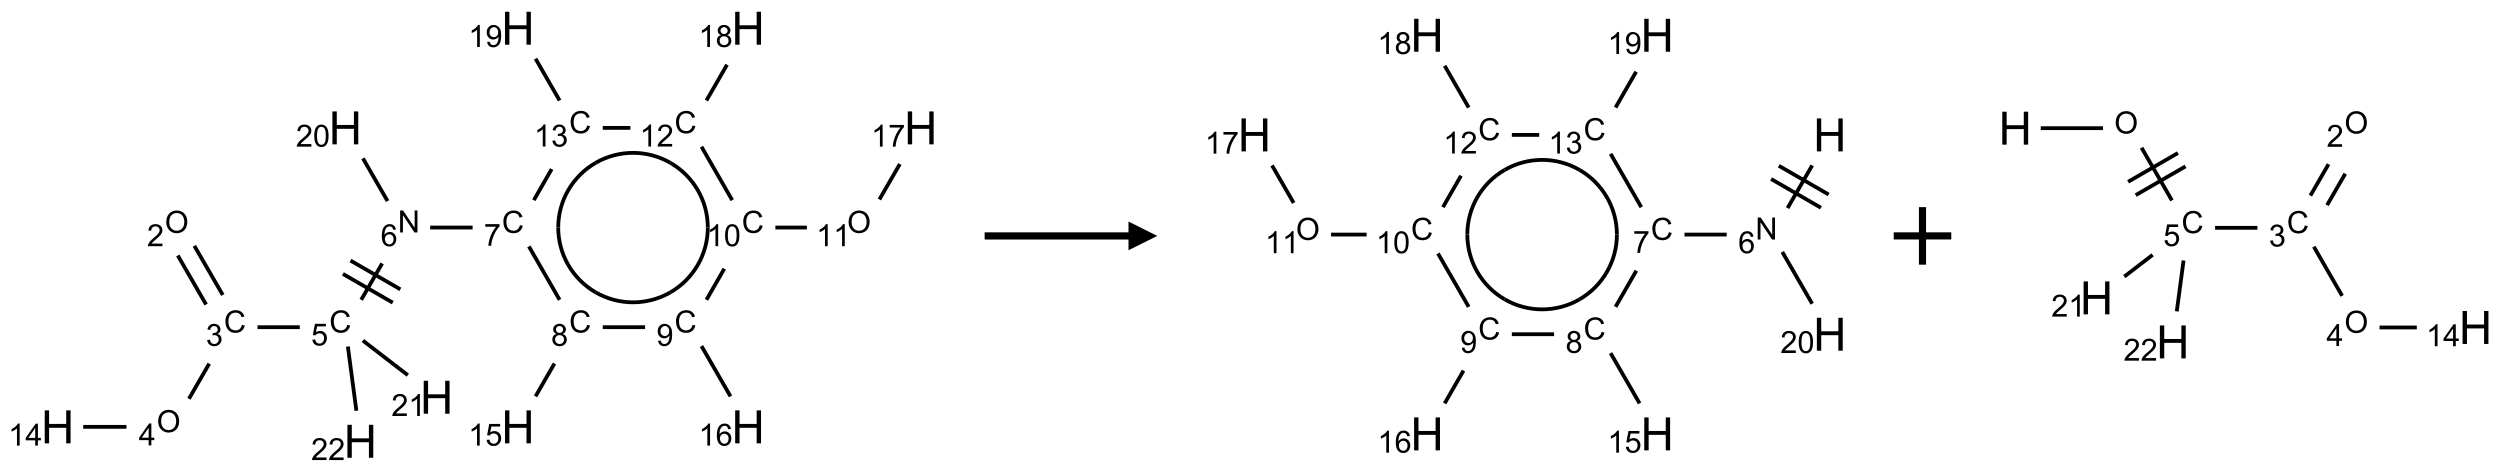 <?xml version="1.0" encoding="UTF-8"?>
<svg xmlns="http://www.w3.org/2000/svg" xmlns:xlink="http://www.w3.org/1999/xlink" width="869" height="164" viewBox="0 0 869 164">
<defs>
<g>
<g id="glyph-0-0">
<path d="M 1.332 0 L 1.332 -6.668 L 6.668 -6.668 L 6.668 0 Z M 1.5 -0.168 L 6.5 -0.168 L 6.5 -6.5 L 1.5 -6.5 Z M 1.5 -0.168 "/>
</g>
<g id="glyph-0-1">
<path d="M 0.516 -3.719 C 0.516 -4.984 0.855 -5.977 1.535 -6.695 C 2.215 -7.414 3.094 -7.77 4.172 -7.77 C 4.875 -7.77 5.512 -7.602 6.078 -7.266 C 6.645 -6.93 7.074 -6.461 7.371 -5.855 C 7.668 -5.254 7.816 -4.57 7.816 -3.809 C 7.816 -3.035 7.66 -2.34 7.348 -1.73 C 7.035 -1.117 6.594 -0.656 6.02 -0.34 C 5.449 -0.027 4.828 0.129 4.168 0.129 C 3.449 0.129 2.805 -0.043 2.238 -0.391 C 1.672 -0.738 1.246 -1.211 0.953 -1.812 C 0.66 -2.414 0.516 -3.047 0.516 -3.719 Z M 1.559 -3.703 C 1.559 -2.781 1.805 -2.059 2.301 -1.527 C 2.793 -1 3.414 -0.734 4.16 -0.734 C 4.922 -0.734 5.547 -1 6.039 -1.535 C 6.531 -2.07 6.777 -2.828 6.777 -3.812 C 6.777 -4.434 6.672 -4.977 6.461 -5.441 C 6.25 -5.902 5.945 -6.262 5.539 -6.52 C 5.133 -6.773 4.68 -6.902 4.176 -6.902 C 3.461 -6.902 2.848 -6.656 2.332 -6.164 C 1.816 -5.672 1.559 -4.852 1.559 -3.703 Z M 1.559 -3.703 "/>
</g>
<g id="glyph-0-2">
<path d="M 5.371 -0.902 L 5.371 0 L 0.324 0 C 0.316 -0.227 0.352 -0.441 0.434 -0.652 C 0.562 -0.996 0.766 -1.332 1.051 -1.668 C 1.332 -2 1.742 -2.387 2.277 -2.824 C 3.105 -3.504 3.668 -4.043 3.957 -4.441 C 4.25 -4.84 4.395 -5.215 4.395 -5.566 C 4.395 -5.938 4.262 -6.254 3.996 -6.508 C 3.73 -6.762 3.387 -6.891 2.957 -6.891 C 2.508 -6.891 2.145 -6.754 1.875 -6.484 C 1.605 -6.215 1.469 -5.84 1.465 -5.359 L 0.5 -5.457 C 0.566 -6.176 0.812 -6.727 1.246 -7.102 C 1.676 -7.477 2.254 -7.668 2.98 -7.668 C 3.711 -7.668 4.293 -7.465 4.719 -7.059 C 5.145 -6.652 5.359 -6.148 5.359 -5.547 C 5.359 -5.242 5.297 -4.941 5.172 -4.645 C 5.047 -4.352 4.84 -4.039 4.551 -3.715 C 4.262 -3.387 3.777 -2.938 3.105 -2.371 C 2.543 -1.898 2.18 -1.578 2.02 -1.41 C 1.859 -1.242 1.73 -1.07 1.625 -0.902 Z M 5.371 -0.902 "/>
</g>
<g id="glyph-0-3">
<path d="M 6.27 -2.676 L 7.281 -2.422 C 7.07 -1.594 6.688 -0.961 6.137 -0.523 C 5.586 -0.086 4.914 0.129 4.121 0.129 C 3.297 0.129 2.629 -0.039 2.113 -0.371 C 1.598 -0.707 1.203 -1.191 0.934 -1.828 C 0.664 -2.465 0.531 -3.145 0.531 -3.875 C 0.531 -4.672 0.684 -5.363 0.988 -5.957 C 1.293 -6.547 1.723 -6.996 2.285 -7.305 C 2.844 -7.613 3.461 -7.766 4.137 -7.766 C 4.898 -7.766 5.543 -7.57 6.062 -7.184 C 6.582 -6.793 6.945 -6.246 7.152 -5.543 L 6.156 -5.309 C 5.98 -5.863 5.723 -6.266 5.387 -6.52 C 5.051 -6.773 4.625 -6.902 4.113 -6.902 C 3.527 -6.902 3.039 -6.762 2.645 -6.48 C 2.25 -6.199 1.973 -5.82 1.812 -5.348 C 1.652 -4.871 1.574 -4.383 1.574 -3.879 C 1.574 -3.23 1.668 -2.664 1.855 -2.18 C 2.047 -1.695 2.34 -1.332 2.738 -1.094 C 3.137 -0.855 3.57 -0.734 4.035 -0.734 C 4.602 -0.734 5.082 -0.898 5.473 -1.223 C 5.867 -1.551 6.133 -2.035 6.27 -2.676 Z M 6.27 -2.676 "/>
</g>
<g id="glyph-0-4">
<path d="M 0.449 -2.016 L 1.387 -2.141 C 1.492 -1.609 1.676 -1.227 1.934 -0.992 C 2.191 -0.758 2.508 -0.641 2.879 -0.641 C 3.32 -0.641 3.695 -0.793 3.996 -1.098 C 4.301 -1.402 4.453 -1.781 4.453 -2.234 C 4.453 -2.664 4.312 -3.02 4.031 -3.301 C 3.75 -3.578 3.391 -3.719 2.957 -3.719 C 2.781 -3.719 2.562 -3.684 2.297 -3.613 L 2.402 -4.438 C 2.465 -4.43 2.516 -4.426 2.551 -4.426 C 2.949 -4.426 3.312 -4.531 3.629 -4.738 C 3.949 -4.949 4.109 -5.27 4.109 -5.703 C 4.109 -6.047 3.992 -6.332 3.762 -6.559 C 3.527 -6.785 3.227 -6.895 2.859 -6.895 C 2.496 -6.895 2.191 -6.781 1.949 -6.551 C 1.707 -6.324 1.547 -5.98 1.48 -5.52 L 0.543 -5.688 C 0.656 -6.316 0.918 -6.805 1.324 -7.148 C 1.73 -7.492 2.234 -7.668 2.84 -7.668 C 3.254 -7.668 3.641 -7.578 3.988 -7.398 C 4.34 -7.219 4.609 -6.977 4.793 -6.668 C 4.98 -6.359 5.074 -6.031 5.074 -5.684 C 5.074 -5.352 4.984 -5.051 4.809 -4.781 C 4.629 -4.512 4.367 -4.297 4.02 -4.137 C 4.473 -4.031 4.824 -3.816 5.074 -3.488 C 5.324 -3.16 5.449 -2.75 5.449 -2.254 C 5.449 -1.59 5.203 -1.023 4.719 -0.559 C 4.234 -0.098 3.617 0.137 2.875 0.137 C 2.203 0.137 1.648 -0.062 1.207 -0.465 C 0.762 -0.863 0.512 -1.379 0.449 -2.016 Z M 0.449 -2.016 "/>
</g>
<g id="glyph-0-5">
<path d="M 3.449 0 L 3.449 -1.828 L 0.137 -1.828 L 0.137 -2.688 L 3.621 -7.637 L 4.387 -7.637 L 4.387 -2.688 L 5.418 -2.688 L 5.418 -1.828 L 4.387 -1.828 L 4.387 0 Z M 3.449 -2.688 L 3.449 -6.129 L 1.059 -2.688 Z M 3.449 -2.688 "/>
</g>
<g id="glyph-0-6">
<path d="M 3.973 0 L 3.035 0 L 3.035 -5.973 C 2.809 -5.758 2.516 -5.543 2.148 -5.328 C 1.781 -5.113 1.453 -4.953 1.16 -4.844 L 1.16 -5.75 C 1.684 -5.996 2.145 -6.297 2.535 -6.645 C 2.93 -6.996 3.207 -7.336 3.371 -7.668 L 3.973 -7.668 Z M 3.973 0 "/>
</g>
<g id="glyph-0-7">
<path d="M 0.441 -2 L 1.426 -2.082 C 1.5 -1.605 1.668 -1.242 1.934 -1.004 C 2.199 -0.762 2.52 -0.641 2.895 -0.641 C 3.348 -0.641 3.73 -0.812 4.043 -1.152 C 4.355 -1.492 4.512 -1.941 4.512 -2.504 C 4.512 -3.039 4.359 -3.461 4.059 -3.77 C 3.758 -4.078 3.367 -4.234 2.879 -4.234 C 2.578 -4.234 2.305 -4.164 2.062 -4.027 C 1.82 -3.891 1.629 -3.715 1.488 -3.496 L 0.609 -3.609 L 1.348 -7.531 L 5.145 -7.531 L 5.145 -6.637 L 2.098 -6.637 L 1.688 -4.582 C 2.145 -4.902 2.625 -5.062 3.129 -5.062 C 3.797 -5.062 4.359 -4.832 4.816 -4.371 C 5.277 -3.91 5.504 -3.312 5.504 -2.59 C 5.504 -1.898 5.305 -1.301 4.902 -0.797 C 4.41 -0.18 3.742 0.129 2.895 0.129 C 2.199 0.129 1.633 -0.062 1.195 -0.453 C 0.758 -0.844 0.504 -1.359 0.441 -2 Z M 0.441 -2 "/>
</g>
<g id="glyph-0-8">
<path d="M 0.812 0 L 0.812 -7.637 L 1.848 -7.637 L 5.859 -1.641 L 5.859 -7.637 L 6.828 -7.637 L 6.828 0 L 5.793 0 L 1.781 -6 L 1.781 0 Z M 0.812 0 "/>
</g>
<g id="glyph-0-9">
<path d="M 5.309 -5.766 L 4.375 -5.691 C 4.293 -6.059 4.172 -6.328 4.02 -6.496 C 3.766 -6.762 3.453 -6.895 3.082 -6.895 C 2.785 -6.895 2.523 -6.812 2.297 -6.645 C 2 -6.43 1.77 -6.117 1.598 -5.703 C 1.43 -5.289 1.34 -4.703 1.332 -3.938 C 1.559 -4.281 1.836 -4.535 2.16 -4.703 C 2.488 -4.871 2.828 -4.953 3.188 -4.953 C 3.812 -4.953 4.344 -4.723 4.785 -4.262 C 5.223 -3.801 5.441 -3.207 5.441 -2.48 C 5.441 -2 5.34 -1.555 5.133 -1.145 C 4.926 -0.73 4.641 -0.418 4.281 -0.199 C 3.922 0.02 3.512 0.129 3.051 0.129 C 2.27 0.129 1.633 -0.156 1.141 -0.73 C 0.648 -1.305 0.402 -2.254 0.402 -3.574 C 0.402 -5.051 0.672 -6.121 1.219 -6.793 C 1.695 -7.375 2.336 -7.668 3.141 -7.668 C 3.742 -7.668 4.234 -7.5 4.617 -7.16 C 5 -6.824 5.23 -6.359 5.309 -5.766 Z M 1.48 -2.473 C 1.48 -2.152 1.547 -1.844 1.684 -1.547 C 1.82 -1.25 2.016 -1.027 2.262 -0.871 C 2.508 -0.719 2.766 -0.641 3.035 -0.641 C 3.434 -0.641 3.773 -0.801 4.059 -1.121 C 4.344 -1.441 4.484 -1.875 4.484 -2.422 C 4.484 -2.949 4.344 -3.367 4.062 -3.668 C 3.781 -3.973 3.426 -4.125 3 -4.125 C 2.578 -4.125 2.219 -3.973 1.922 -3.668 C 1.625 -3.363 1.48 -2.969 1.48 -2.473 Z M 1.48 -2.473 "/>
</g>
<g id="glyph-0-10">
<path d="M 0.504 -6.637 L 0.504 -7.535 L 5.449 -7.535 L 5.449 -6.809 C 4.961 -6.289 4.48 -5.602 4.004 -4.746 C 3.527 -3.887 3.156 -3.004 2.895 -2.098 C 2.707 -1.461 2.59 -0.762 2.535 0 L 1.574 0 C 1.582 -0.602 1.703 -1.328 1.926 -2.176 C 2.152 -3.027 2.477 -3.848 2.898 -4.637 C 3.32 -5.426 3.77 -6.094 4.246 -6.637 Z M 0.504 -6.637 "/>
</g>
<g id="glyph-0-11">
<path d="M 1.887 -4.141 C 1.496 -4.281 1.207 -4.484 1.02 -4.75 C 0.832 -5.016 0.738 -5.328 0.738 -5.699 C 0.738 -6.254 0.938 -6.719 1.34 -7.098 C 1.738 -7.477 2.27 -7.668 2.934 -7.668 C 3.598 -7.668 4.137 -7.473 4.543 -7.086 C 4.949 -6.699 5.152 -6.227 5.152 -5.672 C 5.152 -5.316 5.059 -5.008 4.871 -4.746 C 4.688 -4.484 4.406 -4.281 4.027 -4.141 C 4.496 -3.988 4.852 -3.742 5.098 -3.402 C 5.34 -3.062 5.465 -2.656 5.465 -2.184 C 5.465 -1.531 5.234 -0.98 4.77 -0.535 C 4.309 -0.09 3.703 0.129 2.949 0.129 C 2.195 0.129 1.586 -0.094 1.125 -0.539 C 0.664 -0.984 0.434 -1.543 0.434 -2.207 C 0.434 -2.703 0.559 -3.121 0.809 -3.457 C 1.062 -3.793 1.422 -4.02 1.887 -4.141 Z M 1.699 -5.73 C 1.699 -5.367 1.812 -5.074 2.047 -4.844 C 2.281 -4.613 2.582 -4.5 2.953 -4.5 C 3.312 -4.5 3.609 -4.613 3.84 -4.84 C 4.07 -5.066 4.188 -5.348 4.188 -5.676 C 4.188 -6.02 4.07 -6.309 3.832 -6.543 C 3.594 -6.777 3.297 -6.895 2.941 -6.895 C 2.586 -6.895 2.289 -6.781 2.051 -6.551 C 1.816 -6.324 1.699 -6.047 1.699 -5.73 Z M 1.395 -2.203 C 1.395 -1.938 1.461 -1.676 1.586 -1.426 C 1.711 -1.176 1.902 -0.984 2.152 -0.848 C 2.402 -0.711 2.672 -0.641 2.957 -0.641 C 3.406 -0.641 3.777 -0.785 4.066 -1.074 C 4.359 -1.363 4.504 -1.727 4.504 -2.172 C 4.504 -2.625 4.355 -2.996 4.055 -3.293 C 3.754 -3.586 3.379 -3.734 2.926 -3.734 C 2.484 -3.734 2.121 -3.59 1.832 -3.297 C 1.543 -3.004 1.395 -2.641 1.395 -2.203 Z M 1.395 -2.203 "/>
</g>
<g id="glyph-0-12">
<path d="M 0.582 -1.766 L 1.484 -1.848 C 1.562 -1.426 1.707 -1.117 1.922 -0.926 C 2.137 -0.734 2.414 -0.641 2.75 -0.641 C 3.039 -0.641 3.289 -0.707 3.508 -0.84 C 3.727 -0.973 3.902 -1.148 4.043 -1.367 C 4.18 -1.586 4.297 -1.887 4.391 -2.262 C 4.484 -2.637 4.531 -3.016 4.531 -3.406 C 4.531 -3.449 4.531 -3.512 4.527 -3.594 C 4.34 -3.297 4.082 -3.055 3.758 -2.867 C 3.434 -2.68 3.082 -2.59 2.703 -2.59 C 2.07 -2.59 1.535 -2.816 1.098 -3.277 C 0.66 -3.734 0.441 -4.34 0.441 -5.09 C 0.441 -5.863 0.672 -6.484 1.129 -6.957 C 1.586 -7.43 2.156 -7.668 2.844 -7.668 C 3.34 -7.668 3.793 -7.531 4.207 -7.266 C 4.617 -7 4.93 -6.617 5.145 -6.121 C 5.355 -5.629 5.465 -4.91 5.465 -3.973 C 5.465 -2.996 5.359 -2.223 5.145 -1.645 C 4.934 -1.066 4.617 -0.625 4.199 -0.324 C 3.781 -0.02 3.293 0.129 2.73 0.129 C 2.133 0.129 1.645 -0.035 1.266 -0.367 C 0.887 -0.699 0.66 -1.164 0.582 -1.766 Z M 4.422 -5.137 C 4.422 -5.676 4.277 -6.102 3.992 -6.418 C 3.707 -6.734 3.359 -6.891 2.957 -6.891 C 2.543 -6.891 2.18 -6.719 1.871 -6.379 C 1.562 -6.039 1.406 -5.598 1.406 -5.059 C 1.406 -4.57 1.555 -4.176 1.848 -3.871 C 2.141 -3.566 2.5 -3.418 2.934 -3.418 C 3.367 -3.418 3.723 -3.57 4.004 -3.871 C 4.281 -4.176 4.422 -4.598 4.422 -5.137 Z M 4.422 -5.137 "/>
</g>
<g id="glyph-0-13">
<path d="M 0.441 -3.766 C 0.441 -4.668 0.535 -5.395 0.723 -5.945 C 0.906 -6.496 1.184 -6.922 1.551 -7.219 C 1.918 -7.516 2.375 -7.668 2.934 -7.668 C 3.344 -7.668 3.703 -7.586 4.012 -7.418 C 4.32 -7.254 4.574 -7.016 4.777 -6.707 C 4.977 -6.395 5.137 -6.016 5.25 -5.57 C 5.363 -5.125 5.422 -4.523 5.422 -3.766 C 5.422 -2.871 5.328 -2.148 5.145 -1.598 C 4.961 -1.047 4.688 -0.621 4.32 -0.32 C 3.953 -0.02 3.492 0.129 2.934 0.129 C 2.195 0.129 1.617 -0.133 1.199 -0.66 C 0.695 -1.297 0.441 -2.332 0.441 -3.766 Z M 1.406 -3.766 C 1.406 -2.512 1.555 -1.68 1.848 -1.262 C 2.141 -0.848 2.5 -0.641 2.934 -0.641 C 3.363 -0.641 3.727 -0.848 4.02 -1.266 C 4.312 -1.684 4.457 -2.516 4.457 -3.766 C 4.457 -5.023 4.312 -5.859 4.02 -6.27 C 3.727 -6.684 3.359 -6.891 2.922 -6.891 C 2.492 -6.891 2.148 -6.707 1.891 -6.344 C 1.566 -5.879 1.406 -5.02 1.406 -3.766 Z M 1.406 -3.766 "/>
</g>
<g id="glyph-1-0">
<path d="M 2 0 L 2 -10 L 10 -10 L 10 0 Z M 2.25 -0.25 L 9.75 -0.25 L 9.75 -9.75 L 2.25 -9.75 Z M 2.25 -0.25 "/>
</g>
<g id="glyph-1-1">
<path d="M 1.281 0 L 1.281 -11.453 L 2.797 -11.453 L 2.797 -6.75 L 8.75 -6.75 L 8.75 -11.453 L 10.266 -11.453 L 10.266 0 L 8.75 0 L 8.75 -5.398 L 2.797 -5.398 L 2.797 0 Z M 1.281 0 "/>
</g>
</g>
</defs>
<path fill="none" stroke-width="0.033" stroke-linecap="butt" stroke-linejoin="miter" stroke="rgb(0%, 0%, 0%)" stroke-opacity="1" stroke-miterlimit="10" d="M 1.044 1.975 L 1.29 2.401 " transform="matrix(40, 0, 0, 40, 20.037, 9.812)"/>
<path fill="none" stroke-width="0.033" stroke-linecap="butt" stroke-linejoin="miter" stroke="rgb(0%, 0%, 0%)" stroke-opacity="1" stroke-miterlimit="10" d="M 1.188 1.891 L 1.435 2.318 " transform="matrix(40, 0, 0, 40, 20.037, 9.812)"/>
<path fill="none" stroke-width="0.033" stroke-linecap="butt" stroke-linejoin="miter" stroke="rgb(0%, 0%, 0%)" stroke-opacity="1" stroke-miterlimit="10" d="M 1.317 2.915 L 1.141 3.22 " transform="matrix(40, 0, 0, 40, 20.037, 9.812)"/>
<path fill="none" stroke-width="0.033" stroke-linecap="butt" stroke-linejoin="miter" stroke="rgb(0%, 0%, 0%)" stroke-opacity="1" stroke-miterlimit="10" d="M 0.598 3.464 L 0.222 3.464 " transform="matrix(40, 0, 0, 40, 20.037, 9.812)"/>
<path fill="none" stroke-width="0.033" stroke-linecap="butt" stroke-linejoin="miter" stroke="rgb(0%, 0%, 0%)" stroke-opacity="1" stroke-miterlimit="10" d="M 1.737 2.598 L 2.104 2.598 " transform="matrix(40, 0, 0, 40, 20.037, 9.812)"/>
<path fill="none" stroke-width="0.033" stroke-linecap="butt" stroke-linejoin="miter" stroke="rgb(0%, 0%, 0%)" stroke-opacity="1" stroke-miterlimit="10" d="M 2.638 2.36 L 2.82 2.044 " transform="matrix(40, 0, 0, 40, 20.037, 9.812)"/>
<path fill="none" stroke-width="0.033" stroke-linecap="butt" stroke-linejoin="miter" stroke="rgb(0%, 0%, 0%)" stroke-opacity="1" stroke-miterlimit="10" d="M 2.978 2.269 L 2.545 2.019 " transform="matrix(40, 0, 0, 40, 20.037, 9.812)"/>
<path fill="none" stroke-width="0.033" stroke-linecap="butt" stroke-linejoin="miter" stroke="rgb(0%, 0%, 0%)" stroke-opacity="1" stroke-miterlimit="10" d="M 2.912 2.385 L 2.479 2.135 " transform="matrix(40, 0, 0, 40, 20.037, 9.812)"/>
<path fill="none" stroke-width="0.033" stroke-linecap="butt" stroke-linejoin="miter" stroke="rgb(0%, 0%, 0%)" stroke-opacity="1" stroke-miterlimit="10" d="M 3.237 1.732 L 3.606 1.732 " transform="matrix(40, 0, 0, 40, 20.037, 9.812)"/>
<path fill="none" stroke-width="0.033" stroke-linecap="butt" stroke-linejoin="miter" stroke="rgb(0%, 0%, 0%)" stroke-opacity="1" stroke-miterlimit="10" d="M 4.095 1.896 L 4.362 2.36 " transform="matrix(40, 0, 0, 40, 20.037, 9.812)"/>
<path fill="none" stroke-width="0.033" stroke-linecap="butt" stroke-linejoin="miter" stroke="rgb(0%, 0%, 0%)" stroke-opacity="1" stroke-miterlimit="10" d="M 4.317 2.914 L 4.153 3.199 " transform="matrix(40, 0, 0, 40, 20.037, 9.812)"/>
<path fill="none" stroke-width="0.033" stroke-linecap="butt" stroke-linejoin="miter" stroke="rgb(0%, 0%, 0%)" stroke-opacity="1" stroke-miterlimit="10" d="M 4.737 2.598 L 5.105 2.598 " transform="matrix(40, 0, 0, 40, 20.037, 9.812)"/>
<path fill="none" stroke-width="0.033" stroke-linecap="butt" stroke-linejoin="miter" stroke="rgb(0%, 0%, 0%)" stroke-opacity="1" stroke-miterlimit="10" d="M 5.595 2.762 L 5.847 3.199 " transform="matrix(40, 0, 0, 40, 20.037, 9.812)"/>
<path fill="none" stroke-width="0.033" stroke-linecap="butt" stroke-linejoin="miter" stroke="rgb(0%, 0%, 0%)" stroke-opacity="1" stroke-miterlimit="10" d="M 5.638 2.36 L 5.793 2.09 " transform="matrix(40, 0, 0, 40, 20.037, 9.812)"/>
<path fill="none" stroke-width="0.033" stroke-linecap="butt" stroke-linejoin="miter" stroke="rgb(0%, 0%, 0%)" stroke-opacity="1" stroke-miterlimit="10" d="M 6.237 1.732 L 6.511 1.732 " transform="matrix(40, 0, 0, 40, 20.037, 9.812)"/>
<path fill="none" stroke-width="0.033" stroke-linecap="butt" stroke-linejoin="miter" stroke="rgb(0%, 0%, 0%)" stroke-opacity="1" stroke-miterlimit="10" d="M 7.141 1.488 L 7.319 1.18 " transform="matrix(40, 0, 0, 40, 20.037, 9.812)"/>
<path fill="none" stroke-width="0.033" stroke-linecap="butt" stroke-linejoin="miter" stroke="rgb(0%, 0%, 0%)" stroke-opacity="1" stroke-miterlimit="10" d="M 5.862 1.494 L 5.595 1.03 " transform="matrix(40, 0, 0, 40, 20.037, 9.812)"/>
<path fill="none" stroke-width="0.033" stroke-linecap="butt" stroke-linejoin="miter" stroke="rgb(0%, 0%, 0%)" stroke-opacity="1" stroke-miterlimit="10" d="M 5.638 0.628 L 5.817 0.317 " transform="matrix(40, 0, 0, 40, 20.037, 9.812)"/>
<path fill="none" stroke-width="0.033" stroke-linecap="butt" stroke-linejoin="miter" stroke="rgb(0%, 0%, 0%)" stroke-opacity="1" stroke-miterlimit="10" d="M 4.977 0.866 L 4.737 0.866 " transform="matrix(40, 0, 0, 40, 20.037, 9.812)"/>
<path fill="none" stroke-width="0.033" stroke-linecap="butt" stroke-linejoin="miter" stroke="rgb(0%, 0%, 0%)" stroke-opacity="1" stroke-miterlimit="10" d="M 4.293 1.224 L 4.138 1.494 " transform="matrix(40, 0, 0, 40, 20.037, 9.812)"/>
<path fill="none" stroke-width="0.033" stroke-linecap="butt" stroke-linejoin="miter" stroke="rgb(0%, 0%, 0%)" stroke-opacity="1" stroke-miterlimit="10" d="M 4.362 0.628 L 4.153 0.265 " transform="matrix(40, 0, 0, 40, 20.037, 9.812)"/>
<path fill="none" stroke-width="0.033" stroke-linecap="butt" stroke-linejoin="miter" stroke="rgb(0%, 0%, 0%)" stroke-opacity="1" stroke-miterlimit="10" d="M 2.867 1.502 L 2.653 1.131 " transform="matrix(40, 0, 0, 40, 20.037, 9.812)"/>
<path fill="none" stroke-width="0.033" stroke-linecap="butt" stroke-linejoin="miter" stroke="rgb(0%, 0%, 0%)" stroke-opacity="1" stroke-miterlimit="10" d="M 2.652 2.714 L 3.043 3.015 " transform="matrix(40, 0, 0, 40, 20.037, 9.812)"/>
<path fill="none" stroke-width="0.033" stroke-linecap="butt" stroke-linejoin="miter" stroke="rgb(0%, 0%, 0%)" stroke-opacity="1" stroke-miterlimit="10" d="M 2.522 2.766 L 2.596 3.324 " transform="matrix(40, 0, 0, 40, 20.037, 9.812)"/>
<path fill="none" stroke-width="0.033" stroke-linecap="butt" stroke-linejoin="miter" stroke="rgb(0%, 0%, 0%)" stroke-opacity="1" stroke-miterlimit="10" d="M 4.675 2.295 C 4.474 2.179 4.35 1.964 4.35 1.732 " transform="matrix(40, 0, 0, 40, 20.037, 9.812)"/>
<path fill="none" stroke-width="0.033" stroke-linecap="butt" stroke-linejoin="miter" stroke="rgb(0%, 0%, 0%)" stroke-opacity="1" stroke-miterlimit="10" d="M 5.325 2.295 C 5.124 2.411 4.876 2.411 4.675 2.295 " transform="matrix(40, 0, 0, 40, 20.037, 9.812)"/>
<path fill="none" stroke-width="0.033" stroke-linecap="butt" stroke-linejoin="miter" stroke="rgb(0%, 0%, 0%)" stroke-opacity="1" stroke-miterlimit="10" d="M 5.65 1.732 C 5.65 1.964 5.526 2.179 5.325 2.295 " transform="matrix(40, 0, 0, 40, 20.037, 9.812)"/>
<path fill="none" stroke-width="0.033" stroke-linecap="butt" stroke-linejoin="miter" stroke="rgb(0%, 0%, 0%)" stroke-opacity="1" stroke-miterlimit="10" d="M 5.325 1.17 C 5.526 1.286 5.65 1.5 5.65 1.732 " transform="matrix(40, 0, 0, 40, 20.037, 9.812)"/>
<path fill="none" stroke-width="0.033" stroke-linecap="butt" stroke-linejoin="miter" stroke="rgb(0%, 0%, 0%)" stroke-opacity="1" stroke-miterlimit="10" d="M 4.675 1.17 C 4.876 1.054 5.124 1.054 5.325 1.17 " transform="matrix(40, 0, 0, 40, 20.037, 9.812)"/>
<path fill="none" stroke-width="0.033" stroke-linecap="butt" stroke-linejoin="miter" stroke="rgb(0%, 0%, 0%)" stroke-opacity="1" stroke-miterlimit="10" d="M 4.35 1.732 C 4.35 1.5 4.474 1.286 4.675 1.17 " transform="matrix(40, 0, 0, 40, 20.037, 9.812)"/>
<g fill="rgb(0%, 0%, 0%)" fill-opacity="1">
<use xlink:href="#glyph-0-1" x="57.281" y="80.941"/>
</g>
<g fill="rgb(0%, 0%, 0%)" fill-opacity="1">
<use xlink:href="#glyph-0-2" x="51.094" y="85.574"/>
</g>
<g fill="rgb(0%, 0%, 0%)" fill-opacity="1">
<use xlink:href="#glyph-0-3" x="77.82" y="115.582"/>
</g>
<g fill="rgb(0%, 0%, 0%)" fill-opacity="1">
<use xlink:href="#glyph-0-4" x="71.566" y="120.215"/>
</g>
<g fill="rgb(0%, 0%, 0%)" fill-opacity="1">
<use xlink:href="#glyph-0-1" x="54.461" y="150.227"/>
</g>
<g fill="rgb(0%, 0%, 0%)" fill-opacity="1">
<use xlink:href="#glyph-0-5" x="48.223" y="154.824"/>
</g>
<g fill="rgb(0%, 0%, 0%)" fill-opacity="1">
<use xlink:href="#glyph-1-1" x="14.266" y="154.105"/>
</g>
<g fill="rgb(0%, 0%, 0%)" fill-opacity="1">
<use xlink:href="#glyph-0-6" x="2.859" y="154.895"/>
<use xlink:href="#glyph-0-5" x="8.792" y="154.895"/>
</g>
<g fill="rgb(0%, 0%, 0%)" fill-opacity="1">
<use xlink:href="#glyph-0-3" x="114.445" y="115.582"/>
</g>
<g fill="rgb(0%, 0%, 0%)" fill-opacity="1">
<use xlink:href="#glyph-0-7" x="108.133" y="120.082"/>
</g>
<g fill="rgb(0%, 0%, 0%)" fill-opacity="1">
<use xlink:href="#glyph-0-8" x="138.273" y="80.805"/>
</g>
<g fill="rgb(0%, 0%, 0%)" fill-opacity="1">
<use xlink:href="#glyph-0-9" x="132.309" y="85.574"/>
</g>
<g fill="rgb(0%, 0%, 0%)" fill-opacity="1">
<use xlink:href="#glyph-0-3" x="174.445" y="80.938"/>
</g>
<g fill="rgb(0%, 0%, 0%)" fill-opacity="1">
<use xlink:href="#glyph-0-10" x="168.191" y="85.445"/>
</g>
<g fill="rgb(0%, 0%, 0%)" fill-opacity="1">
<use xlink:href="#glyph-0-3" x="197.82" y="115.582"/>
</g>
<g fill="rgb(0%, 0%, 0%)" fill-opacity="1">
<use xlink:href="#glyph-0-11" x="191.551" y="120.215"/>
</g>
<g fill="rgb(0%, 0%, 0%)" fill-opacity="1">
<use xlink:href="#glyph-1-1" x="174.266" y="154.105"/>
</g>
<g fill="rgb(0%, 0%, 0%)" fill-opacity="1">
<use xlink:href="#glyph-0-6" x="162.773" y="154.895"/>
<use xlink:href="#glyph-0-7" x="168.706" y="154.895"/>
</g>
<g fill="rgb(0%, 0%, 0%)" fill-opacity="1">
<use xlink:href="#glyph-0-3" x="234.445" y="115.582"/>
</g>
<g fill="rgb(0%, 0%, 0%)" fill-opacity="1">
<use xlink:href="#glyph-0-12" x="228.176" y="120.215"/>
</g>
<g fill="rgb(0%, 0%, 0%)" fill-opacity="1">
<use xlink:href="#glyph-1-1" x="254.266" y="154.105"/>
</g>
<g fill="rgb(0%, 0%, 0%)" fill-opacity="1">
<use xlink:href="#glyph-0-6" x="242.836" y="154.895"/>
<use xlink:href="#glyph-0-9" x="248.768" y="154.895"/>
</g>
<g fill="rgb(0%, 0%, 0%)" fill-opacity="1">
<use xlink:href="#glyph-0-3" x="257.82" y="80.938"/>
</g>
<g fill="rgb(0%, 0%, 0%)" fill-opacity="1">
<use xlink:href="#glyph-0-6" x="245.66" y="85.574"/>
<use xlink:href="#glyph-0-13" x="251.592" y="85.574"/>
</g>
<g fill="rgb(0%, 0%, 0%)" fill-opacity="1">
<use xlink:href="#glyph-0-1" x="294.461" y="80.941"/>
</g>
<g fill="rgb(0%, 0%, 0%)" fill-opacity="1">
<use xlink:href="#glyph-0-6" x="283.734" y="85.574"/>
<use xlink:href="#glyph-0-6" x="289.667" y="85.574"/>
</g>
<g fill="rgb(0%, 0%, 0%)" fill-opacity="1">
<use xlink:href="#glyph-1-1" x="314.266" y="50.18"/>
</g>
<g fill="rgb(0%, 0%, 0%)" fill-opacity="1">
<use xlink:href="#glyph-0-6" x="302.828" y="50.973"/>
<use xlink:href="#glyph-0-10" x="308.76" y="50.973"/>
</g>
<g fill="rgb(0%, 0%, 0%)" fill-opacity="1">
<use xlink:href="#glyph-0-3" x="234.445" y="46.297"/>
</g>
<g fill="rgb(0%, 0%, 0%)" fill-opacity="1">
<use xlink:href="#glyph-0-6" x="222.336" y="50.934"/>
<use xlink:href="#glyph-0-2" x="228.268" y="50.934"/>
</g>
<g fill="rgb(0%, 0%, 0%)" fill-opacity="1">
<use xlink:href="#glyph-1-1" x="254.266" y="15.539"/>
</g>
<g fill="rgb(0%, 0%, 0%)" fill-opacity="1">
<use xlink:href="#glyph-0-6" x="242.812" y="16.332"/>
<use xlink:href="#glyph-0-11" x="248.745" y="16.332"/>
</g>
<g fill="rgb(0%, 0%, 0%)" fill-opacity="1">
<use xlink:href="#glyph-0-3" x="197.82" y="46.297"/>
</g>
<g fill="rgb(0%, 0%, 0%)" fill-opacity="1">
<use xlink:href="#glyph-0-6" x="185.633" y="50.934"/>
<use xlink:href="#glyph-0-4" x="191.565" y="50.934"/>
</g>
<g fill="rgb(0%, 0%, 0%)" fill-opacity="1">
<use xlink:href="#glyph-1-1" x="174.266" y="15.539"/>
</g>
<g fill="rgb(0%, 0%, 0%)" fill-opacity="1">
<use xlink:href="#glyph-0-6" x="162.812" y="16.332"/>
<use xlink:href="#glyph-0-12" x="168.745" y="16.332"/>
</g>
<g fill="rgb(0%, 0%, 0%)" fill-opacity="1">
<use xlink:href="#glyph-1-1" x="114.266" y="50.18"/>
</g>
<g fill="rgb(0%, 0%, 0%)" fill-opacity="1">
<use xlink:href="#glyph-0-2" x="102.859" y="50.973"/>
<use xlink:href="#glyph-0-13" x="108.792" y="50.973"/>
</g>
<g fill="rgb(0%, 0%, 0%)" fill-opacity="1">
<use xlink:href="#glyph-1-1" x="146" y="143.812"/>
</g>
<g fill="rgb(0%, 0%, 0%)" fill-opacity="1">
<use xlink:href="#glyph-0-2" x="136.039" y="144.605"/>
<use xlink:href="#glyph-0-6" x="141.971" y="144.605"/>
</g>
<g fill="rgb(0%, 0%, 0%)" fill-opacity="1">
<use xlink:href="#glyph-1-1" x="119.484" y="159.121"/>
</g>
<g fill="rgb(0%, 0%, 0%)" fill-opacity="1">
<use xlink:href="#glyph-0-2" x="108.133" y="159.914"/>
<use xlink:href="#glyph-0-2" x="114.065" y="159.914"/>
</g>
<path fill-rule="nonzero" fill="rgb(0%, 0%, 0%)" fill-opacity="1" d="M 342.262 83.25 L 392.262 83.25 L 392.262 87 L 402.262 82 L 392.262 77 L 392.262 80.75 L 342.262 80.75 "/>
<path fill="none" stroke-width="0.033" stroke-linecap="butt" stroke-linejoin="miter" stroke="rgb(0%, 0%, 0%)" stroke-opacity="1" stroke-miterlimit="10" d="M 4.847 1.131 L 4.633 1.502 " transform="matrix(40, 0, 0, 40, 436.037, 12.258)"/>
<path fill="none" stroke-width="0.033" stroke-linecap="butt" stroke-linejoin="miter" stroke="rgb(0%, 0%, 0%)" stroke-opacity="1" stroke-miterlimit="10" d="M 4.49 1.249 L 4.923 1.499 " transform="matrix(40, 0, 0, 40, 436.037, 12.258)"/>
<path fill="none" stroke-width="0.033" stroke-linecap="butt" stroke-linejoin="miter" stroke="rgb(0%, 0%, 0%)" stroke-opacity="1" stroke-miterlimit="10" d="M 4.557 1.134 L 4.99 1.384 " transform="matrix(40, 0, 0, 40, 436.037, 12.258)"/>
<path fill="none" stroke-width="0.033" stroke-linecap="butt" stroke-linejoin="miter" stroke="rgb(0%, 0%, 0%)" stroke-opacity="1" stroke-miterlimit="10" d="M 4.104 1.732 L 3.737 1.732 " transform="matrix(40, 0, 0, 40, 436.037, 12.258)"/>
<path fill="none" stroke-width="0.033" stroke-linecap="butt" stroke-linejoin="miter" stroke="rgb(0%, 0%, 0%)" stroke-opacity="1" stroke-miterlimit="10" d="M 3.319 2.046 L 3.138 2.36 " transform="matrix(40, 0, 0, 40, 436.037, 12.258)"/>
<path fill="none" stroke-width="0.033" stroke-linecap="butt" stroke-linejoin="miter" stroke="rgb(0%, 0%, 0%)" stroke-opacity="1" stroke-miterlimit="10" d="M 3.095 2.762 L 3.347 3.199 " transform="matrix(40, 0, 0, 40, 436.037, 12.258)"/>
<path fill="none" stroke-width="0.033" stroke-linecap="butt" stroke-linejoin="miter" stroke="rgb(0%, 0%, 0%)" stroke-opacity="1" stroke-miterlimit="10" d="M 2.604 2.598 L 2.237 2.598 " transform="matrix(40, 0, 0, 40, 436.037, 12.258)"/>
<path fill="none" stroke-width="0.033" stroke-linecap="butt" stroke-linejoin="miter" stroke="rgb(0%, 0%, 0%)" stroke-opacity="1" stroke-miterlimit="10" d="M 1.817 2.914 L 1.653 3.199 " transform="matrix(40, 0, 0, 40, 436.037, 12.258)"/>
<path fill="none" stroke-width="0.033" stroke-linecap="butt" stroke-linejoin="miter" stroke="rgb(0%, 0%, 0%)" stroke-opacity="1" stroke-miterlimit="10" d="M 1.862 2.36 L 1.595 1.896 " transform="matrix(40, 0, 0, 40, 436.037, 12.258)"/>
<path fill="none" stroke-width="0.033" stroke-linecap="butt" stroke-linejoin="miter" stroke="rgb(0%, 0%, 0%)" stroke-opacity="1" stroke-miterlimit="10" d="M 0.975 1.732 L 0.666 1.732 " transform="matrix(40, 0, 0, 40, 436.037, 12.258)"/>
<path fill="none" stroke-width="0.033" stroke-linecap="butt" stroke-linejoin="miter" stroke="rgb(0%, 0%, 0%)" stroke-opacity="1" stroke-miterlimit="10" d="M 0.341 1.457 L 0.153 1.131 " transform="matrix(40, 0, 0, 40, 436.037, 12.258)"/>
<path fill="none" stroke-width="0.033" stroke-linecap="butt" stroke-linejoin="miter" stroke="rgb(0%, 0%, 0%)" stroke-opacity="1" stroke-miterlimit="10" d="M 1.638 1.494 L 1.795 1.221 " transform="matrix(40, 0, 0, 40, 436.037, 12.258)"/>
<path fill="none" stroke-width="0.033" stroke-linecap="butt" stroke-linejoin="miter" stroke="rgb(0%, 0%, 0%)" stroke-opacity="1" stroke-miterlimit="10" d="M 1.862 0.628 L 1.653 0.265 " transform="matrix(40, 0, 0, 40, 436.037, 12.258)"/>
<path fill="none" stroke-width="0.033" stroke-linecap="butt" stroke-linejoin="miter" stroke="rgb(0%, 0%, 0%)" stroke-opacity="1" stroke-miterlimit="10" d="M 2.237 0.866 L 2.475 0.866 " transform="matrix(40, 0, 0, 40, 436.037, 12.258)"/>
<path fill="none" stroke-width="0.033" stroke-linecap="butt" stroke-linejoin="miter" stroke="rgb(0%, 0%, 0%)" stroke-opacity="1" stroke-miterlimit="10" d="M 3.095 1.03 L 3.362 1.494 " transform="matrix(40, 0, 0, 40, 436.037, 12.258)"/>
<path fill="none" stroke-width="0.033" stroke-linecap="butt" stroke-linejoin="miter" stroke="rgb(0%, 0%, 0%)" stroke-opacity="1" stroke-miterlimit="10" d="M 3.138 0.628 L 3.317 0.317 " transform="matrix(40, 0, 0, 40, 436.037, 12.258)"/>
<path fill="none" stroke-width="0.033" stroke-linecap="butt" stroke-linejoin="miter" stroke="rgb(0%, 0%, 0%)" stroke-opacity="1" stroke-miterlimit="10" d="M 4.587 1.883 L 4.847 2.333 " transform="matrix(40, 0, 0, 40, 436.037, 12.258)"/>
<path fill="none" stroke-width="0.033" stroke-linecap="butt" stroke-linejoin="miter" stroke="rgb(0%, 0%, 0%)" stroke-opacity="1" stroke-miterlimit="10" d="M 3.15 1.732 C 3.15 1.964 3.026 2.179 2.825 2.295 " transform="matrix(40, 0, 0, 40, 436.037, 12.258)"/>
<path fill="none" stroke-width="0.033" stroke-linecap="butt" stroke-linejoin="miter" stroke="rgb(0%, 0%, 0%)" stroke-opacity="1" stroke-miterlimit="10" d="M 2.825 1.17 C 3.026 1.286 3.15 1.5 3.15 1.732 " transform="matrix(40, 0, 0, 40, 436.037, 12.258)"/>
<path fill="none" stroke-width="0.033" stroke-linecap="butt" stroke-linejoin="miter" stroke="rgb(0%, 0%, 0%)" stroke-opacity="1" stroke-miterlimit="10" d="M 2.175 1.17 C 2.376 1.054 2.624 1.054 2.825 1.17 " transform="matrix(40, 0, 0, 40, 436.037, 12.258)"/>
<path fill="none" stroke-width="0.033" stroke-linecap="butt" stroke-linejoin="miter" stroke="rgb(0%, 0%, 0%)" stroke-opacity="1" stroke-miterlimit="10" d="M 1.85 1.732 C 1.85 1.5 1.974 1.286 2.175 1.17 " transform="matrix(40, 0, 0, 40, 436.037, 12.258)"/>
<path fill="none" stroke-width="0.033" stroke-linecap="butt" stroke-linejoin="miter" stroke="rgb(0%, 0%, 0%)" stroke-opacity="1" stroke-miterlimit="10" d="M 2.175 2.295 C 1.974 2.179 1.85 1.964 1.85 1.732 " transform="matrix(40, 0, 0, 40, 436.037, 12.258)"/>
<path fill="none" stroke-width="0.033" stroke-linecap="butt" stroke-linejoin="miter" stroke="rgb(0%, 0%, 0%)" stroke-opacity="1" stroke-miterlimit="10" d="M 2.825 2.295 C 2.624 2.411 2.376 2.411 2.175 2.295 " transform="matrix(40, 0, 0, 40, 436.037, 12.258)"/>
<g fill="rgb(0%, 0%, 0%)" fill-opacity="1">
<use xlink:href="#glyph-1-1" x="630.266" y="52.625"/>
</g>
<g fill="rgb(0%, 0%, 0%)" fill-opacity="1">
<use xlink:href="#glyph-0-8" x="610.164" y="83.25"/>
</g>
<g fill="rgb(0%, 0%, 0%)" fill-opacity="1">
<use xlink:href="#glyph-0-9" x="604.199" y="88.02"/>
</g>
<g fill="rgb(0%, 0%, 0%)" fill-opacity="1">
<use xlink:href="#glyph-0-3" x="573.82" y="83.383"/>
</g>
<g fill="rgb(0%, 0%, 0%)" fill-opacity="1">
<use xlink:href="#glyph-0-10" x="567.566" y="87.891"/>
</g>
<g fill="rgb(0%, 0%, 0%)" fill-opacity="1">
<use xlink:href="#glyph-0-3" x="550.445" y="118.027"/>
</g>
<g fill="rgb(0%, 0%, 0%)" fill-opacity="1">
<use xlink:href="#glyph-0-11" x="544.176" y="122.66"/>
</g>
<g fill="rgb(0%, 0%, 0%)" fill-opacity="1">
<use xlink:href="#glyph-1-1" x="570.266" y="156.551"/>
</g>
<g fill="rgb(0%, 0%, 0%)" fill-opacity="1">
<use xlink:href="#glyph-0-6" x="558.773" y="157.34"/>
<use xlink:href="#glyph-0-7" x="564.706" y="157.34"/>
</g>
<g fill="rgb(0%, 0%, 0%)" fill-opacity="1">
<use xlink:href="#glyph-0-3" x="513.82" y="118.027"/>
</g>
<g fill="rgb(0%, 0%, 0%)" fill-opacity="1">
<use xlink:href="#glyph-0-12" x="507.551" y="122.66"/>
</g>
<g fill="rgb(0%, 0%, 0%)" fill-opacity="1">
<use xlink:href="#glyph-1-1" x="490.266" y="156.551"/>
</g>
<g fill="rgb(0%, 0%, 0%)" fill-opacity="1">
<use xlink:href="#glyph-0-6" x="478.836" y="157.34"/>
<use xlink:href="#glyph-0-9" x="484.768" y="157.34"/>
</g>
<g fill="rgb(0%, 0%, 0%)" fill-opacity="1">
<use xlink:href="#glyph-0-3" x="490.445" y="83.383"/>
</g>
<g fill="rgb(0%, 0%, 0%)" fill-opacity="1">
<use xlink:href="#glyph-0-6" x="478.285" y="88.02"/>
<use xlink:href="#glyph-0-13" x="484.217" y="88.02"/>
</g>
<g fill="rgb(0%, 0%, 0%)" fill-opacity="1">
<use xlink:href="#glyph-0-1" x="450.461" y="83.387"/>
</g>
<g fill="rgb(0%, 0%, 0%)" fill-opacity="1">
<use xlink:href="#glyph-0-6" x="439.734" y="88.02"/>
<use xlink:href="#glyph-0-6" x="445.667" y="88.02"/>
</g>
<g fill="rgb(0%, 0%, 0%)" fill-opacity="1">
<use xlink:href="#glyph-1-1" x="430.266" y="52.625"/>
</g>
<g fill="rgb(0%, 0%, 0%)" fill-opacity="1">
<use xlink:href="#glyph-0-6" x="418.828" y="53.418"/>
<use xlink:href="#glyph-0-10" x="424.76" y="53.418"/>
</g>
<g fill="rgb(0%, 0%, 0%)" fill-opacity="1">
<use xlink:href="#glyph-0-3" x="513.82" y="48.742"/>
</g>
<g fill="rgb(0%, 0%, 0%)" fill-opacity="1">
<use xlink:href="#glyph-0-6" x="501.711" y="53.379"/>
<use xlink:href="#glyph-0-2" x="507.643" y="53.379"/>
</g>
<g fill="rgb(0%, 0%, 0%)" fill-opacity="1">
<use xlink:href="#glyph-1-1" x="490.266" y="17.984"/>
</g>
<g fill="rgb(0%, 0%, 0%)" fill-opacity="1">
<use xlink:href="#glyph-0-6" x="478.812" y="18.777"/>
<use xlink:href="#glyph-0-11" x="484.745" y="18.777"/>
</g>
<g fill="rgb(0%, 0%, 0%)" fill-opacity="1">
<use xlink:href="#glyph-0-3" x="550.445" y="48.742"/>
</g>
<g fill="rgb(0%, 0%, 0%)" fill-opacity="1">
<use xlink:href="#glyph-0-6" x="538.258" y="53.379"/>
<use xlink:href="#glyph-0-4" x="544.19" y="53.379"/>
</g>
<g fill="rgb(0%, 0%, 0%)" fill-opacity="1">
<use xlink:href="#glyph-1-1" x="570.266" y="17.984"/>
</g>
<g fill="rgb(0%, 0%, 0%)" fill-opacity="1">
<use xlink:href="#glyph-0-6" x="558.812" y="18.777"/>
<use xlink:href="#glyph-0-12" x="564.745" y="18.777"/>
</g>
<g fill="rgb(0%, 0%, 0%)" fill-opacity="1">
<use xlink:href="#glyph-1-1" x="630.266" y="121.91"/>
</g>
<g fill="rgb(0%, 0%, 0%)" fill-opacity="1">
<use xlink:href="#glyph-0-2" x="618.859" y="122.699"/>
<use xlink:href="#glyph-0-13" x="624.792" y="122.699"/>
</g>
<path fill="none" stroke-width="0.062" stroke-linecap="butt" stroke-linejoin="miter" stroke="rgb(0%, 0%, 0%)" stroke-opacity="1" stroke-miterlimit="10" d="M 0 0 L 0.5 0 M 0.25 -0.25 L 0.25 0.25 " transform="matrix(40, 0, 0, 40, 658.26, 82)"/>
<path fill="none" stroke-width="0.033" stroke-linecap="butt" stroke-linejoin="miter" stroke="rgb(0%, 0%, 0%)" stroke-opacity="1" stroke-miterlimit="10" d="M 0.222 -0 L 0.763 -0 " transform="matrix(40, 0, 0, 40, 700.486, 44.551)"/>
<path fill="none" stroke-width="0.033" stroke-linecap="butt" stroke-linejoin="miter" stroke="rgb(0%, 0%, 0%)" stroke-opacity="1" stroke-miterlimit="10" d="M 1.098 0.17 L 1.362 0.628 " transform="matrix(40, 0, 0, 40, 700.486, 44.551)"/>
<path fill="none" stroke-width="0.033" stroke-linecap="butt" stroke-linejoin="miter" stroke="rgb(0%, 0%, 0%)" stroke-opacity="1" stroke-miterlimit="10" d="M 1.047 0.582 L 1.48 0.332 " transform="matrix(40, 0, 0, 40, 700.486, 44.551)"/>
<path fill="none" stroke-width="0.033" stroke-linecap="butt" stroke-linejoin="miter" stroke="rgb(0%, 0%, 0%)" stroke-opacity="1" stroke-miterlimit="10" d="M 0.981 0.466 L 1.414 0.216 " transform="matrix(40, 0, 0, 40, 700.486, 44.551)"/>
<path fill="none" stroke-width="0.033" stroke-linecap="butt" stroke-linejoin="miter" stroke="rgb(0%, 0%, 0%)" stroke-opacity="1" stroke-miterlimit="10" d="M 1.737 0.866 L 2.105 0.866 " transform="matrix(40, 0, 0, 40, 700.486, 44.551)"/>
<path fill="none" stroke-width="0.033" stroke-linecap="butt" stroke-linejoin="miter" stroke="rgb(0%, 0%, 0%)" stroke-opacity="1" stroke-miterlimit="10" d="M 2.71 0.669 L 2.868 0.396 " transform="matrix(40, 0, 0, 40, 700.486, 44.551)"/>
<path fill="none" stroke-width="0.033" stroke-linecap="butt" stroke-linejoin="miter" stroke="rgb(0%, 0%, 0%)" stroke-opacity="1" stroke-miterlimit="10" d="M 2.565 0.586 L 2.723 0.313 " transform="matrix(40, 0, 0, 40, 700.486, 44.551)"/>
<path fill="none" stroke-width="0.033" stroke-linecap="butt" stroke-linejoin="miter" stroke="rgb(0%, 0%, 0%)" stroke-opacity="1" stroke-miterlimit="10" d="M 2.595 1.03 L 2.841 1.457 " transform="matrix(40, 0, 0, 40, 700.486, 44.551)"/>
<path fill="none" stroke-width="0.033" stroke-linecap="butt" stroke-linejoin="miter" stroke="rgb(0%, 0%, 0%)" stroke-opacity="1" stroke-miterlimit="10" d="M 3.166 1.732 L 3.49 1.732 " transform="matrix(40, 0, 0, 40, 700.486, 44.551)"/>
<path fill="none" stroke-width="0.033" stroke-linecap="butt" stroke-linejoin="miter" stroke="rgb(0%, 0%, 0%)" stroke-opacity="1" stroke-miterlimit="10" d="M 1.194 1.101 L 0.948 1.29 " transform="matrix(40, 0, 0, 40, 700.486, 44.551)"/>
<path fill="none" stroke-width="0.033" stroke-linecap="butt" stroke-linejoin="miter" stroke="rgb(0%, 0%, 0%)" stroke-opacity="1" stroke-miterlimit="10" d="M 1.463 1.15 L 1.404 1.592 " transform="matrix(40, 0, 0, 40, 700.486, 44.551)"/>
<g fill="rgb(0%, 0%, 0%)" fill-opacity="1">
<use xlink:href="#glyph-1-1" x="694.715" y="50.277"/>
</g>
<g fill="rgb(0%, 0%, 0%)" fill-opacity="1">
<use xlink:href="#glyph-0-1" x="734.91" y="46.398"/>
</g>
<g fill="rgb(0%, 0%, 0%)" fill-opacity="1">
<use xlink:href="#glyph-0-3" x="758.27" y="81.035"/>
</g>
<g fill="rgb(0%, 0%, 0%)" fill-opacity="1">
<use xlink:href="#glyph-0-7" x="751.957" y="85.539"/>
</g>
<g fill="rgb(0%, 0%, 0%)" fill-opacity="1">
<use xlink:href="#glyph-0-3" x="794.895" y="81.035"/>
</g>
<g fill="rgb(0%, 0%, 0%)" fill-opacity="1">
<use xlink:href="#glyph-0-4" x="788.641" y="85.672"/>
</g>
<g fill="rgb(0%, 0%, 0%)" fill-opacity="1">
<use xlink:href="#glyph-0-1" x="814.91" y="46.398"/>
</g>
<g fill="rgb(0%, 0%, 0%)" fill-opacity="1">
<use xlink:href="#glyph-0-2" x="808.723" y="51.031"/>
</g>
<g fill="rgb(0%, 0%, 0%)" fill-opacity="1">
<use xlink:href="#glyph-0-1" x="814.91" y="115.68"/>
</g>
<g fill="rgb(0%, 0%, 0%)" fill-opacity="1">
<use xlink:href="#glyph-0-5" x="808.672" y="120.281"/>
</g>
<g fill="rgb(0%, 0%, 0%)" fill-opacity="1">
<use xlink:href="#glyph-1-1" x="854.715" y="119.559"/>
</g>
<g fill="rgb(0%, 0%, 0%)" fill-opacity="1">
<use xlink:href="#glyph-0-6" x="843.309" y="120.352"/>
<use xlink:href="#glyph-0-5" x="849.241" y="120.352"/>
</g>
<g fill="rgb(0%, 0%, 0%)" fill-opacity="1">
<use xlink:href="#glyph-1-1" x="722.98" y="109.27"/>
</g>
<g fill="rgb(0%, 0%, 0%)" fill-opacity="1">
<use xlink:href="#glyph-0-2" x="713.023" y="110.062"/>
<use xlink:href="#glyph-0-6" x="718.956" y="110.062"/>
</g>
<g fill="rgb(0%, 0%, 0%)" fill-opacity="1">
<use xlink:href="#glyph-1-1" x="749.492" y="124.578"/>
</g>
<g fill="rgb(0%, 0%, 0%)" fill-opacity="1">
<use xlink:href="#glyph-0-2" x="738.141" y="125.371"/>
<use xlink:href="#glyph-0-2" x="744.073" y="125.371"/>
</g>
</svg>
